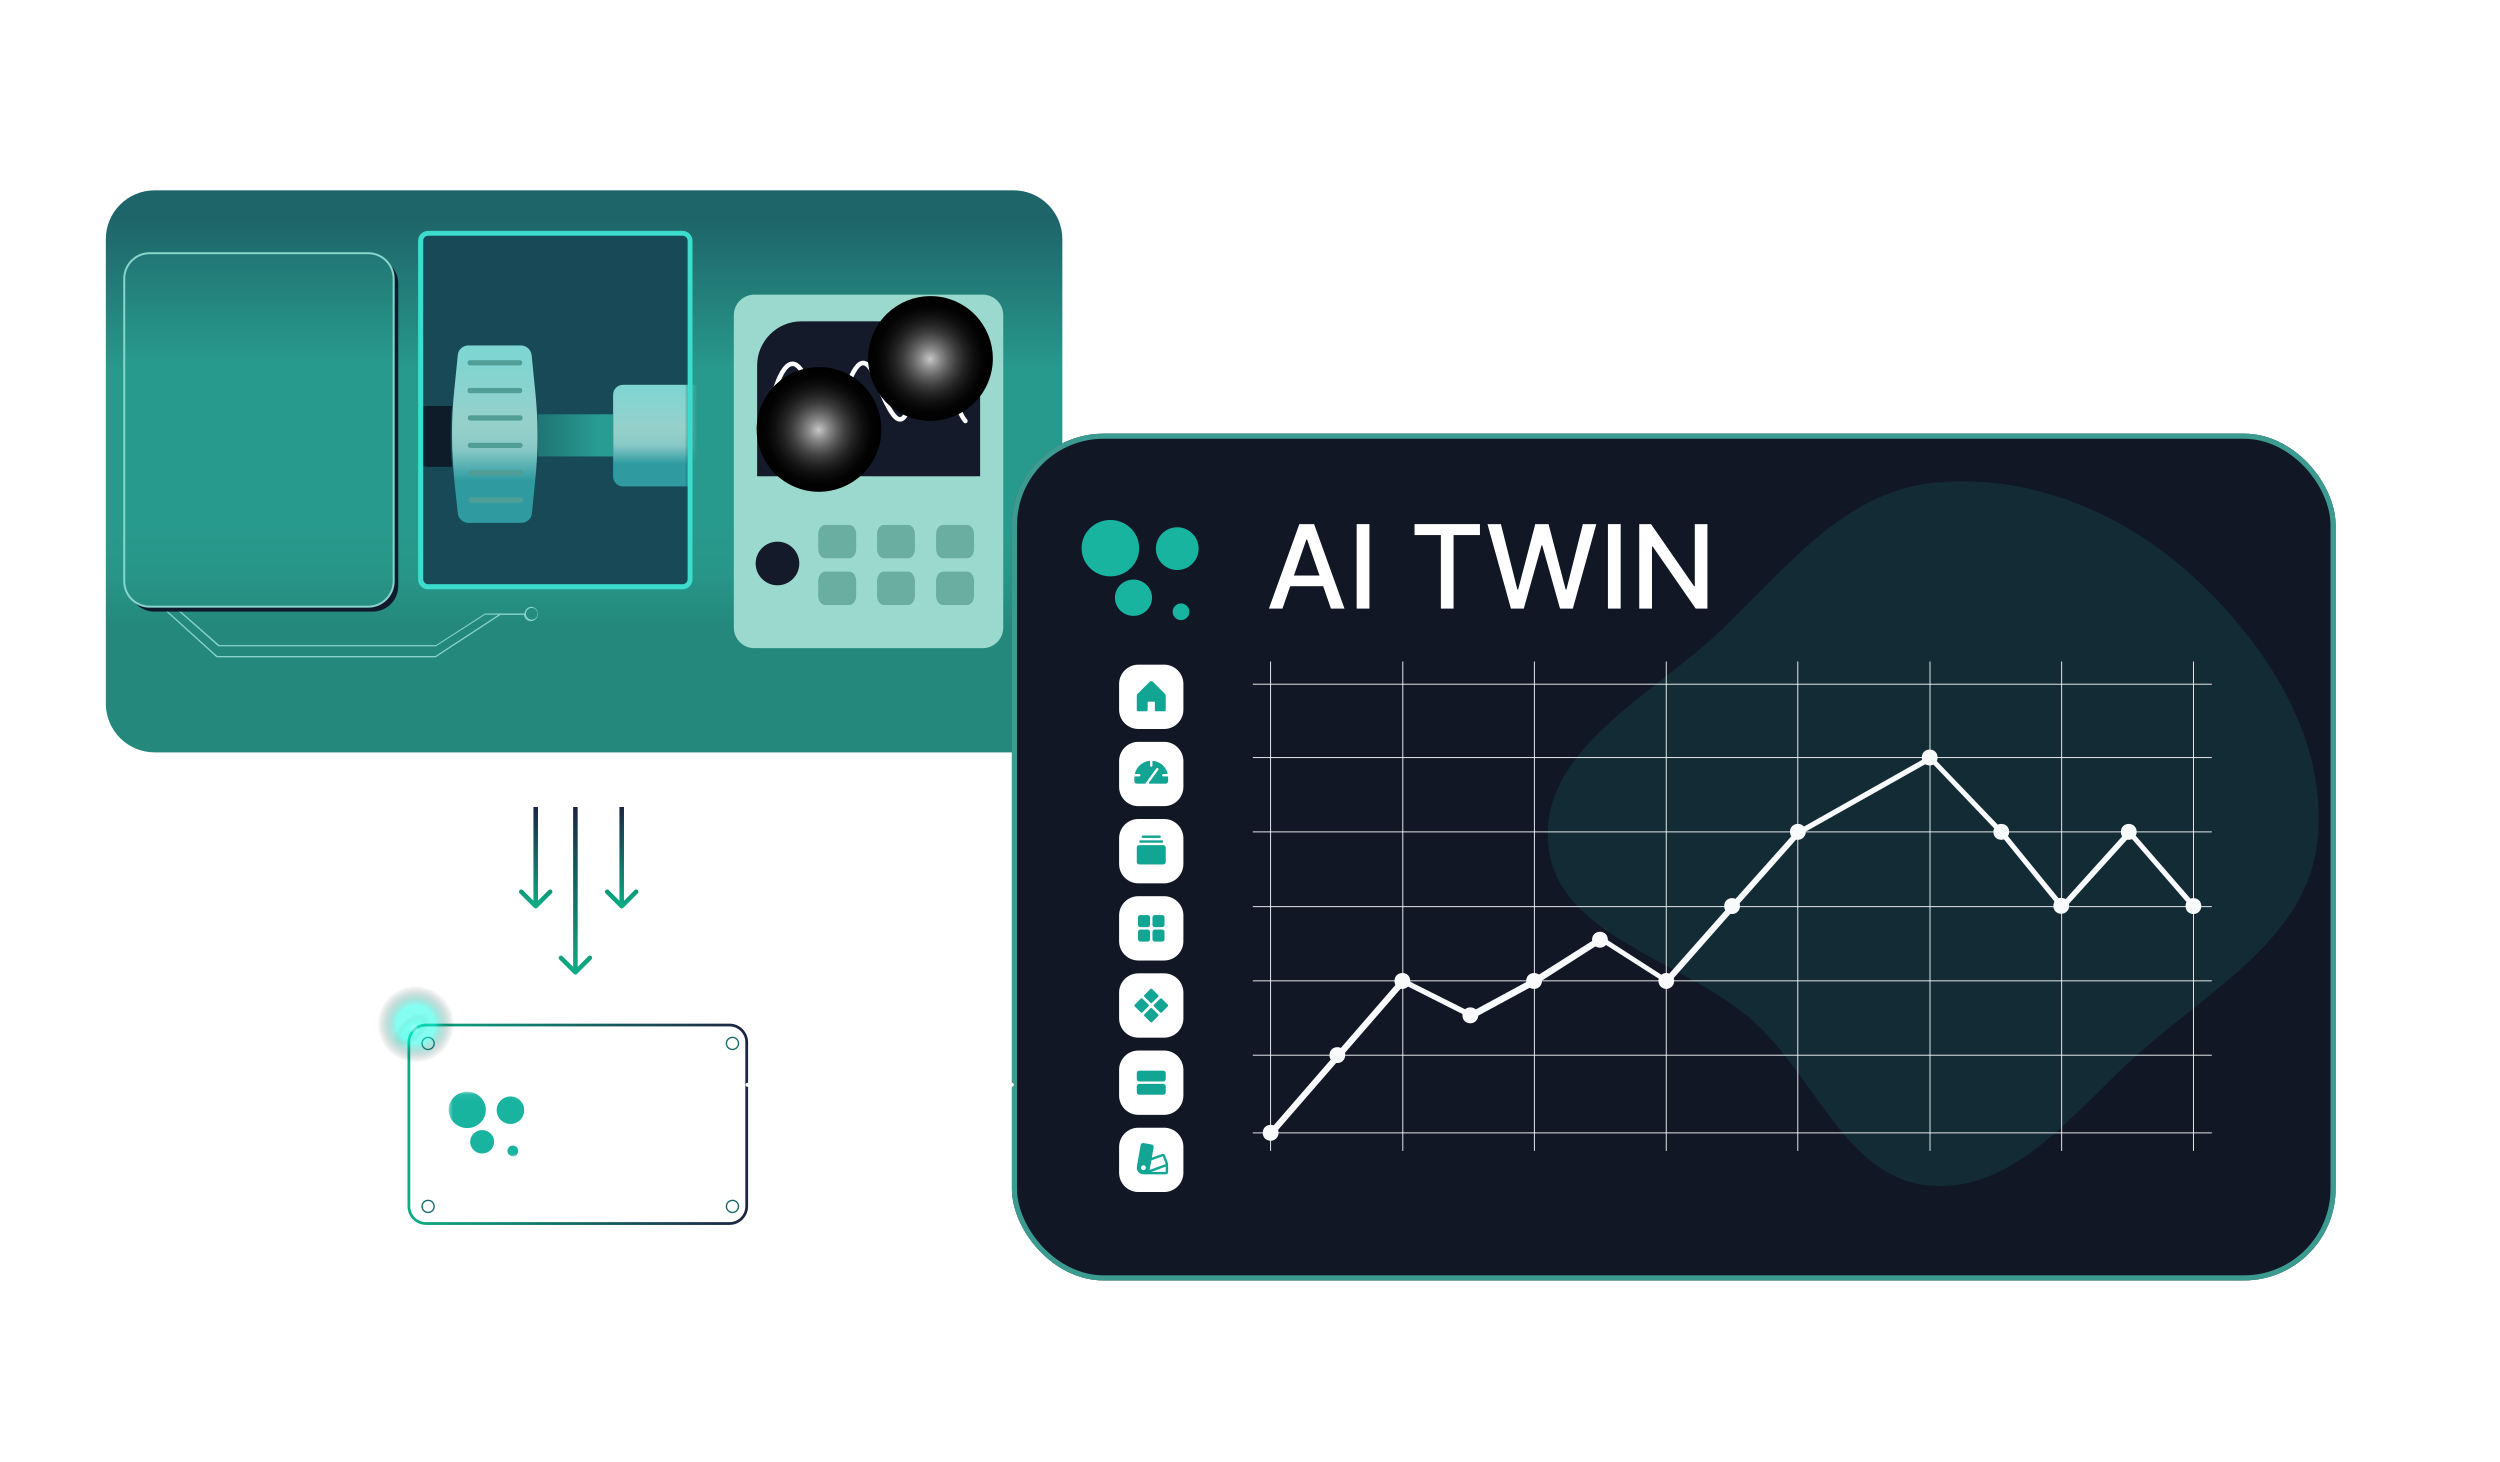 <svg width="378" height="221" viewBox="0 0 378 221" fill="none" xmlns="http://www.w3.org/2000/svg">
<path d="M153.244 28.777H23.382C19.305 28.777 16 32.082 16 36.159V106.378C16 110.455 19.305 113.76 23.382 113.76H153.244C157.321 113.76 160.626 110.455 160.626 106.378V36.159C160.626 32.082 157.321 28.777 153.244 28.777Z" fill="url(#paint0_linear_1904_37566)"/>
<path d="M103.197 35.269H64.72C64.096 35.269 63.59 35.775 63.59 36.399V87.591C63.59 88.215 64.096 88.721 64.72 88.721H103.197C103.821 88.721 104.327 88.215 104.327 87.591V36.399C104.327 35.775 103.821 35.269 103.197 35.269Z" fill="#184957"/>
<path d="M80.406 91.734C79.833 91.734 79.351 92.17 79.321 92.758H73.34L65.898 97.549H33.161L27.015 92.155L26.879 92.291L33.026 97.73H65.898L73.34 92.939H75.374L65.823 99.191H32.845L25.071 92.155L24.936 92.291L32.754 99.387H65.868L75.69 92.969H79.216C79.291 93.511 79.728 93.918 80.27 93.918C80.812 93.918 81.355 93.436 81.355 92.833C81.355 92.231 80.873 91.749 80.27 91.749H80.406V91.734ZM80.406 93.692C79.924 93.692 79.517 93.285 79.517 92.803C79.517 92.321 79.924 91.914 80.406 91.914C80.888 91.914 81.295 92.321 81.295 92.803C81.295 93.285 80.888 93.692 80.406 93.692Z" fill="#89D4CB"/>
<path d="M56.36 39.024H23.337C21.207 39.024 19.48 40.751 19.48 42.881V88.619C19.48 90.749 21.207 92.476 23.337 92.476H56.36C58.49 92.476 60.217 90.749 60.217 88.619V42.881C60.217 40.751 58.49 39.024 56.36 39.024Z" fill="#0F1B2C"/>
<path d="M55.664 38.281H22.641C20.511 38.281 18.784 40.008 18.784 42.138V87.876C18.784 90.006 20.511 91.732 22.641 91.732H55.664C57.794 91.732 59.521 90.006 59.521 87.876V42.138C59.521 40.008 57.794 38.281 55.664 38.281Z" fill="url(#paint1_linear_1904_37566)" stroke="#89D4CB" stroke-width="0.303" stroke-miterlimit="10"/>
<path d="M148.587 44.55H114.057C112.343 44.55 110.954 45.94 110.954 47.654V94.899C110.954 96.613 112.343 98.002 114.057 98.002H148.587C150.301 98.002 151.69 96.613 151.69 94.899V47.654C151.69 45.94 150.301 44.55 148.587 44.55Z" fill="#9BD9CE"/>
<path d="M121.182 48.586H141.505C145.211 48.586 148.194 51.599 148.194 55.275V72.012H114.478V55.275C114.478 51.568 117.491 48.586 121.167 48.586H121.197H121.182Z" fill="#151A2B"/>
<path d="M117.202 58.908C117.202 58.908 120.034 48.603 123.183 61.499C126.332 74.395 128.215 46.765 132.448 57.371C136.682 67.977 136.877 62.689 139.469 56.226C142.06 49.793 143.732 61.017 145.962 63.653" stroke="white" stroke-width="0.691" stroke-miterlimit="10" stroke-linecap="round"/>
<path d="M128.401 79.365H124.77C124.182 79.365 123.715 79.998 123.715 80.766V83.01C123.715 83.779 124.182 84.412 124.77 84.412H128.401C128.988 84.412 129.455 83.779 129.455 83.01V80.766C129.455 79.998 128.988 79.365 128.401 79.365Z" fill="#6AAEA1"/>
<path d="M128.401 86.43H124.77C124.182 86.43 123.715 87.063 123.715 87.831V90.076C123.715 90.844 124.182 91.477 124.77 91.477H128.401C128.988 91.477 129.455 90.844 129.455 90.076V87.831C129.455 87.063 128.988 86.43 128.401 86.43Z" fill="#6AAEA1"/>
<path d="M137.289 79.365H133.658C133.071 79.365 132.604 79.998 132.604 80.766V83.01C132.604 83.779 133.071 84.412 133.658 84.412H137.289C137.876 84.412 138.343 83.779 138.343 83.01V80.766C138.343 79.998 137.876 79.365 137.289 79.365Z" fill="#6AAEA1"/>
<path d="M137.289 86.43H133.658C133.071 86.43 132.604 87.063 132.604 87.831V90.076C132.604 90.844 133.071 91.477 133.658 91.477H137.289C137.876 91.477 138.343 90.844 138.343 90.076V87.831C138.343 87.063 137.876 86.43 137.289 86.43Z" fill="#6AAEA1"/>
<path d="M146.22 79.365H142.589C142.002 79.365 141.535 79.998 141.535 80.766V83.01C141.535 83.779 142.002 84.412 142.589 84.412H146.22C146.807 84.412 147.275 83.779 147.275 83.01V80.766C147.275 79.998 146.807 79.365 146.22 79.365Z" fill="#6AAEA1"/>
<path d="M146.22 86.43H142.589C142.002 86.43 141.535 87.063 141.535 87.831V90.076C141.535 90.844 142.002 91.477 142.589 91.477H146.22C146.807 91.477 147.275 90.844 147.275 90.076V87.831C147.275 87.063 146.807 86.43 146.22 86.43Z" fill="#6AAEA1"/>
<path d="M117.554 88.497C119.377 88.497 120.853 87.02 120.853 85.198C120.853 83.375 119.377 81.898 117.554 81.898C115.731 81.898 114.254 83.375 114.254 85.198C114.254 87.02 115.731 88.497 117.554 88.497Z" fill="#151A2B"/>
<mask id="mask0_1904_37566" style="mask-type:luminance" maskUnits="userSpaceOnUse" x="63" y="35" width="42" height="54">
<path d="M103.198 35.267H64.722C64.098 35.267 63.592 35.773 63.592 36.397V87.589C63.592 88.213 64.098 88.719 64.722 88.719H103.198C103.822 88.719 104.328 88.213 104.328 87.589V36.397C104.328 35.773 103.822 35.267 103.198 35.267Z" fill="white"/>
</mask>
<g mask="url(#mask0_1904_37566)">
<path d="M106.711 58.24C105.853 63.092 105.34 68.244 105.039 73.547H94.222C93.364 73.547 92.701 72.884 92.701 72.025V59.702C92.701 58.843 93.364 58.18 94.222 58.18H106.696V58.225L106.711 58.24Z" fill="url(#paint2_linear_1904_37566)"/>
<path d="M92.715 62.641H81.296V69.014H92.715V62.641Z" fill="url(#paint3_linear_1904_37566)"/>
<path d="M78.769 52.231H70.829C69.971 52.231 69.263 52.894 69.217 53.692L68.705 58.799C68.193 63.454 68.253 68.139 68.705 72.795L69.217 77.6C69.323 78.459 70.031 79.062 70.829 79.062H78.814C79.673 79.062 80.381 78.399 80.426 77.6L80.938 72.493C81.39 68.094 81.39 63.65 80.938 59.251L80.381 53.692C80.275 52.833 79.567 52.231 78.769 52.231Z" fill="url(#paint4_linear_1904_37566)"/>
<path d="M68.403 70.581H64.606C63.853 70.581 63.235 69.978 63.235 69.21V62.747C63.235 61.993 63.838 61.376 64.606 61.376H68.343C68.041 64.404 68.086 67.492 68.343 70.52L68.388 70.566L68.403 70.581Z" fill="#0E1C29"/>
<path d="M78.616 54.461H71.038C70.842 54.461 70.691 54.612 70.691 54.807V54.913C70.691 55.109 70.842 55.259 71.038 55.259H78.616C78.812 55.259 78.962 55.094 78.962 54.913V54.807C78.962 54.612 78.812 54.461 78.616 54.461Z" fill="#519E96"/>
<path d="M78.616 58.651H71.038C70.842 58.651 70.691 58.801 70.691 58.997V59.103C70.691 59.299 70.842 59.449 71.038 59.449H78.616C78.812 59.449 78.962 59.284 78.962 59.103V58.997C78.962 58.801 78.812 58.651 78.616 58.651Z" fill="#519E96"/>
<path d="M78.663 62.794H71.085C70.889 62.794 70.739 62.945 70.739 63.14V63.246C70.739 63.442 70.889 63.592 71.085 63.592H78.663C78.859 63.592 79.01 63.427 79.01 63.246V63.14C79.01 62.945 78.844 62.794 78.663 62.794Z" fill="#519E96"/>
<path d="M78.663 66.937H71.085C70.889 66.937 70.739 67.087 70.739 67.283V67.389C70.739 67.585 70.889 67.735 71.085 67.735H78.663C78.859 67.735 79.01 67.585 79.01 67.389V67.283C79.01 67.087 78.844 66.937 78.663 66.937Z" fill="#519E96"/>
<path d="M78.769 71.08H71.191C70.995 71.08 70.844 71.245 70.844 71.426V71.532C70.844 71.728 70.995 71.878 71.191 71.878H78.769C78.964 71.878 79.115 71.728 79.115 71.532V71.426C79.115 71.23 78.949 71.08 78.769 71.08Z" fill="#519E96"/>
<path d="M78.769 75.223H71.191C70.995 75.223 70.844 75.388 70.844 75.569V75.675C70.844 75.871 70.995 76.021 71.191 76.021H78.769C78.964 76.021 79.115 75.871 79.115 75.675V75.569C79.115 75.373 78.949 75.223 78.769 75.223Z" fill="#519E96"/>
</g>
<path d="M103.2 89.099H64.723C63.894 89.099 63.216 88.421 63.216 87.592V36.416C63.216 35.587 63.894 34.909 64.723 34.909H103.2C104.028 34.909 104.706 35.587 104.706 36.416V87.592C104.706 88.421 104.028 89.099 103.2 89.099ZM64.738 35.647C64.316 35.647 63.985 35.994 63.985 36.401V87.577C63.985 87.999 64.331 88.331 64.738 88.331H103.215C103.636 88.331 103.968 87.984 103.968 87.577V36.401C103.968 35.979 103.621 35.647 103.215 35.647H64.738Z" fill="#3CDDCD"/>
<path style="mix-blend-mode:color-dodge" d="M132.527 68.587C134.548 63.786 132.295 58.256 127.494 56.235C122.694 54.215 117.164 56.468 115.143 61.268C113.122 66.069 115.375 71.599 120.176 73.62C124.976 75.64 130.506 73.387 132.527 68.587Z" fill="url(#paint5_radial_1904_37566)"/>
<path style="mix-blend-mode:color-dodge" d="M149.38 57.861C151.401 53.06 149.148 47.531 144.347 45.51C139.547 43.489 134.017 45.742 131.996 50.543C129.975 55.343 132.228 60.873 137.029 62.894C141.829 64.915 147.359 62.661 149.38 57.861Z" fill="url(#paint6_radial_1904_37566)"/>
<path d="M86.757 147.26C86.891 147.395 87.109 147.395 87.243 147.26L89.429 145.074C89.563 144.94 89.563 144.723 89.429 144.588C89.295 144.454 89.078 144.454 88.943 144.588L87 146.532L85.057 144.588C84.922 144.454 84.705 144.454 84.571 144.588C84.437 144.723 84.437 144.94 84.571 145.074L86.757 147.26ZM87 147.018L87.344 147.018L87.344 122.018L87 122.018L86.656 122.018L86.656 147.018L87 147.018Z" fill="url(#paint7_linear_1904_37566)"/>
<path d="M80.757 137.26C80.891 137.395 81.109 137.395 81.243 137.26L83.429 135.074C83.563 134.94 83.563 134.723 83.429 134.588C83.295 134.454 83.078 134.454 82.943 134.588L81 136.532L79.057 134.588C78.922 134.454 78.705 134.454 78.571 134.588C78.437 134.723 78.437 134.94 78.571 135.074L80.757 137.26ZM81 137.018L81.344 137.018L81.344 122.018L81 122.018L80.656 122.018L80.656 137.018L81 137.018Z" fill="url(#paint8_linear_1904_37566)"/>
<path d="M93.757 137.26C93.891 137.395 94.109 137.395 94.243 137.26L96.429 135.074C96.563 134.94 96.563 134.723 96.429 134.588C96.295 134.454 96.078 134.454 95.943 134.588L94 136.532L92.057 134.588C91.922 134.454 91.705 134.454 91.571 134.588C91.437 134.723 91.437 134.94 91.571 135.074L93.757 137.26ZM94 137.018L94.344 137.018L94.344 122.018L94 122.018L93.656 122.018L93.656 137.018L94 137.018Z" fill="url(#paint9_linear_1904_37566)"/>
<g filter="url(#filter0_f_1904_37566)">
<rect x="153" y="65.571" width="200.148" height="128.03" rx="13.864" fill="#121726"/>
<rect x="153.77" y="66.341" width="198.607" height="126.489" rx="13.094" stroke="#A6FFF5" stroke-opacity="0.45" stroke-width="1.54"/>
</g>
<rect x="153.385" y="65.956" width="199.377" height="127.259" rx="13.479" fill="#121726" stroke="#3B9B90" stroke-width="0.77"/>
<path d="M258.162 79.244V92.018H256.391L249.898 82.65H249.78V92.018H247.853V79.244H249.636L256.135 88.625H256.254V79.244H258.162Z" fill="white"/>
<path d="M245.046 79.244V92.018H243.119V79.244H245.046Z" fill="white"/>
<path d="M228.451 92.018L224.909 79.244H226.936L229.424 89.136H229.543L232.131 79.244H234.139L236.728 89.142H236.846L239.328 79.244H241.362L237.813 92.018H235.873L233.185 82.45H233.085L230.397 92.018H228.451Z" fill="white"/>
<path d="M213.88 80.903V79.244H223.766V80.903H219.781V92.018H217.86V80.903H213.88Z" fill="white"/>
<path d="M207.056 79.244V92.018H205.128V79.244H207.056Z" fill="white"/>
<path d="M193.909 92.018H191.864L196.46 79.244H198.687L203.284 92.018H201.238L197.627 81.564H197.527L193.909 92.018ZM194.253 87.016H200.889V88.637H194.253V87.016Z" fill="white"/>
<g opacity="0.14" filter="url(#filter1_f_1904_37566)">
<path fill-rule="evenodd" clip-rule="evenodd" d="M265.066 154.374C254.491 144.912 235.319 141.74 234.09 127.588C232.858 113.393 249.57 105.332 259.957 95.548C269.832 86.245 278.523 74.552 291.993 73.046C306.638 71.408 321.175 77.469 331.94 87.5C343.089 97.888 352.152 112.283 350.373 127.442C348.698 141.719 334.306 149.586 323.536 159.127C313.797 167.754 304.808 180.33 291.859 179.277C279.212 178.249 274.512 162.826 265.066 154.374Z" fill="#12A594"/>
</g>
<path d="M192.184 100.018H192.049V174.018H192.184V100.018Z" fill="#F9FAFC"/>
<path d="M212.174 100.018H212.039V174.018H212.174V100.018Z" fill="#F9FAFC"/>
<path d="M232.064 100.018H231.929V174.018H232.064V100.018Z" fill="#F9FAFC"/>
<path d="M252.004 100.018H251.869V174.018H252.004V100.018Z" fill="#F9FAFC"/>
<path d="M271.894 100.018H271.759V174.018H271.894V100.018Z" fill="#F9FAFC"/>
<path d="M291.883 100.018H291.749V174.018H291.883V100.018Z" fill="#F9FAFC"/>
<path d="M311.792 100.018H311.657V174.018H311.792V100.018Z" fill="#F9FAFC"/>
<path d="M331.714 100.018H331.579V174.018H331.714V100.018Z" fill="#F9FAFC"/>
<path d="M334.427 159.478H189.427V159.614H334.427V159.478Z" fill="#F9FAFC"/>
<path d="M334.427 171.225H189.427V171.361H334.427V171.225Z" fill="#F9FAFC"/>
<path d="M334.427 148.236H189.427V148.372H334.427V148.236Z" fill="#F9FAFC"/>
<path d="M334.427 137.019H189.427V137.155H334.427V137.019Z" fill="#F9FAFC"/>
<path d="M334.427 125.715H189.427V125.851H334.427V125.715Z" fill="#F9FAFC"/>
<path d="M334.427 114.48H189.427V114.616H334.427V114.48Z" fill="#F9FAFC"/>
<path d="M334.427 103.382H189.427V103.518H334.427V103.382Z" fill="#F9FAFC"/>
<path d="M192.128 171.668C192.128 171.668 191.935 171.668 191.877 171.532C191.685 171.396 191.685 171.144 191.877 170.969L211.79 148.004C211.925 147.868 212.099 147.81 212.234 147.946L222.373 153.032L231.761 147.946L241.785 141.598C241.92 141.54 242.093 141.54 242.228 141.598L251.867 147.81L261.64 136.764L271.606 125.602C271.606 125.602 271.664 125.602 271.741 125.544L291.654 114.304C291.789 114.246 292.04 114.304 292.155 114.362L302.931 125.602L311.818 136.512L321.649 125.602C321.649 125.602 321.842 125.466 321.957 125.466C322.073 125.466 322.15 125.466 322.266 125.602L332.039 136.842C332.174 137.036 332.174 137.288 332.039 137.405C331.846 137.541 331.596 137.541 331.48 137.405L322.034 126.495L312.145 137.405C312.145 137.405 311.953 137.541 311.837 137.541C311.721 137.541 311.586 137.541 311.528 137.405L302.391 126.165L291.866 115.119L272.262 126.165L262.373 137.327L252.407 148.625C252.272 148.761 252.098 148.819 251.905 148.683L242.19 142.472L232.359 148.761L222.778 153.964H222.393L212.311 148.878L192.591 171.59C192.591 171.59 192.398 171.726 192.282 171.726L192.167 171.668H192.128Z" fill="#F9FAFC"/>
<path d="M213.233 148.322C213.233 148.963 212.731 149.526 212.037 149.526C211.343 149.526 210.842 149.021 210.842 148.322C210.842 147.623 211.343 147.119 212.037 147.119C212.731 147.119 213.233 147.623 213.233 148.322Z" fill="#F9FAFC"/>
<path d="M193.318 171.28C193.318 171.92 192.816 172.483 192.122 172.483C191.428 172.483 190.927 171.979 190.927 171.28C190.927 170.581 191.428 170.076 192.122 170.076C192.816 170.076 193.318 170.581 193.318 171.28Z" fill="#F9FAFC"/>
<path d="M203.402 159.533C203.402 160.174 202.901 160.736 202.207 160.736C201.513 160.736 201.012 160.232 201.012 159.533C201.012 158.834 201.513 158.329 202.207 158.329C202.901 158.329 203.402 158.834 203.402 159.533Z" fill="#F9FAFC"/>
<path d="M223.509 153.522C223.509 154.162 223.008 154.725 222.314 154.725C221.62 154.725 221.119 154.22 221.119 153.522C221.119 152.823 221.62 152.318 222.314 152.318C223.008 152.318 223.509 152.823 223.509 153.522Z" fill="#F9FAFC"/>
<path d="M243.109 142.087C243.109 142.727 242.607 143.29 241.913 143.29C241.219 143.29 240.718 142.785 240.718 142.087C240.718 141.388 241.219 140.883 241.913 140.883C242.607 140.883 243.109 141.388 243.109 142.087Z" fill="#F9FAFC"/>
<path d="M251.942 149.526C252.598 149.526 253.137 148.982 253.137 148.322C253.137 147.662 252.598 147.119 251.942 147.119C251.287 147.119 250.747 147.662 250.747 148.322C250.747 148.982 251.287 149.526 251.942 149.526Z" fill="#F9FAFC"/>
<path d="M273.034 125.776C273.034 126.417 272.533 126.98 271.839 126.98C271.145 126.98 270.644 126.475 270.644 125.776C270.644 125.078 271.145 124.573 271.839 124.573C272.533 124.573 273.034 125.078 273.034 125.776Z" fill="#F9FAFC"/>
<path d="M292.967 114.535C292.967 115.175 292.466 115.738 291.772 115.738C291.078 115.738 290.577 115.234 290.577 114.535C290.577 113.836 291.078 113.331 291.772 113.331C292.466 113.331 292.967 113.836 292.967 114.535Z" fill="#F9FAFC"/>
<path d="M303.789 125.776C303.789 126.417 303.288 126.98 302.594 126.98C301.9 126.98 301.399 126.475 301.399 125.776C301.399 125.078 301.9 124.573 302.594 124.573C303.288 124.573 303.789 125.078 303.789 125.776Z" fill="#F9FAFC"/>
<path d="M312.858 136.962C312.858 137.602 312.356 138.165 311.662 138.165C310.968 138.165 310.467 137.66 310.467 136.962C310.467 136.263 310.968 135.758 311.662 135.758C312.356 135.758 312.858 136.263 312.858 136.962Z" fill="#F9FAFC"/>
<path d="M323.066 125.776C323.066 126.417 322.565 126.98 321.871 126.98C321.177 126.98 320.676 126.475 320.676 125.776C320.676 125.078 321.177 124.573 321.871 124.573C322.565 124.573 323.066 125.078 323.066 125.776Z" fill="#F9FAFC"/>
<path d="M332.841 136.999C332.841 137.64 332.34 138.203 331.646 138.203C330.952 138.203 330.451 137.698 330.451 136.999C330.451 136.301 330.952 135.796 331.646 135.796C332.34 135.796 332.841 136.301 332.841 136.999Z" fill="#F9FAFC"/>
<path d="M263.086 136.999C263.086 137.64 262.584 138.203 261.89 138.203C261.196 138.203 260.695 137.698 260.695 136.999C260.695 136.301 261.196 135.796 261.89 135.796C262.584 135.796 263.086 136.301 263.086 136.999Z" fill="#F9FAFC"/>
<path d="M233.148 148.322C233.148 148.963 232.646 149.526 231.952 149.526C231.259 149.526 230.757 149.021 230.757 148.322C230.757 147.623 231.259 147.119 231.952 147.119C232.646 147.119 233.148 147.623 233.148 148.322Z" fill="#F9FAFC"/>
<path d="M169.207 103.415C169.207 101.804 170.513 100.498 172.124 100.498H176.013C177.624 100.498 178.93 101.804 178.93 103.415V107.305C178.93 108.916 177.624 110.222 176.013 110.222H172.124C170.513 110.222 169.207 108.916 169.207 107.305V103.415Z" fill="white"/>
<path d="M176.257 105.178V107.366C176.257 107.414 176.237 107.46 176.203 107.495C176.169 107.529 176.123 107.548 176.074 107.548H174.798C174.75 107.548 174.703 107.529 174.669 107.495C174.635 107.46 174.616 107.414 174.616 107.366V106.181C174.616 106.157 174.606 106.133 174.589 106.116C174.572 106.099 174.549 106.09 174.525 106.09H173.613C173.589 106.09 173.566 106.099 173.548 106.116C173.531 106.133 173.522 106.157 173.522 106.181V107.366C173.522 107.414 173.503 107.46 173.468 107.495C173.434 107.529 173.388 107.548 173.339 107.548H172.063C172.015 107.548 171.968 107.529 171.934 107.495C171.9 107.46 171.881 107.414 171.881 107.366V105.178C171.881 105.081 171.919 104.989 171.988 104.92L173.811 103.097C173.879 103.029 173.972 102.99 174.069 102.99C174.165 102.99 174.258 103.029 174.326 103.097L176.15 104.92C176.218 104.989 176.257 105.081 176.257 105.178Z" fill="#12A594"/>
<path d="M169.207 115.084C169.207 113.473 170.513 112.167 172.124 112.167H176.013C177.624 112.167 178.93 113.473 178.93 115.084V118.974C178.93 120.585 177.624 121.891 176.013 121.891H172.124C170.513 121.891 169.207 120.585 169.207 118.974V115.084Z" fill="white"/>
<path d="M176.621 117.576V118.123C176.621 118.219 176.583 118.312 176.514 118.38C176.446 118.449 176.353 118.487 176.256 118.487H173.794C173.777 118.487 173.76 118.483 173.746 118.474C173.732 118.465 173.72 118.452 173.712 118.437C173.705 118.422 173.701 118.406 173.703 118.389C173.704 118.372 173.71 118.356 173.72 118.342L175.123 116.413C175.152 116.375 175.165 116.326 175.159 116.278C175.154 116.23 175.129 116.186 175.092 116.156C175.073 116.141 175.051 116.13 175.027 116.124C175.003 116.117 174.979 116.116 174.955 116.119C174.93 116.123 174.907 116.131 174.886 116.144C174.865 116.156 174.847 116.173 174.833 116.192L173.192 118.45C173.183 118.462 173.172 118.471 173.159 118.478C173.146 118.484 173.132 118.487 173.117 118.487H171.881C171.784 118.487 171.691 118.449 171.623 118.38C171.555 118.312 171.516 118.219 171.516 118.123V117.601C171.516 117.561 171.516 117.52 171.519 117.48C171.52 117.456 171.53 117.434 171.547 117.418C171.564 117.402 171.587 117.393 171.61 117.393H172.245C172.27 117.393 172.295 117.388 172.318 117.378C172.341 117.368 172.362 117.354 172.379 117.336C172.396 117.317 172.409 117.296 172.417 117.272C172.426 117.249 172.429 117.224 172.428 117.199C172.424 117.152 172.402 117.108 172.367 117.077C172.332 117.045 172.286 117.028 172.239 117.029H171.697C171.683 117.029 171.669 117.025 171.657 117.019C171.644 117.013 171.633 117.004 171.625 116.993C171.616 116.982 171.61 116.969 171.607 116.956C171.605 116.942 171.605 116.928 171.608 116.915C171.882 115.916 172.74 115.157 173.785 115.04C173.798 115.038 173.811 115.039 173.823 115.043C173.835 115.047 173.847 115.054 173.856 115.062C173.866 115.071 173.873 115.082 173.879 115.093C173.884 115.105 173.886 115.118 173.886 115.131V115.752C173.886 115.777 173.891 115.802 173.901 115.825C173.911 115.848 173.926 115.869 173.944 115.886C173.962 115.903 173.984 115.916 174.007 115.924C174.031 115.933 174.056 115.936 174.081 115.935C174.128 115.931 174.171 115.909 174.203 115.874C174.235 115.839 174.252 115.793 174.251 115.746V115.13C174.251 115.117 174.253 115.104 174.259 115.092C174.264 115.08 174.271 115.07 174.281 115.061C174.291 115.053 174.302 115.046 174.314 115.042C174.326 115.038 174.339 115.037 174.352 115.038C174.862 115.096 175.343 115.305 175.733 115.64C176.122 115.975 176.402 116.419 176.535 116.915C176.539 116.928 176.539 116.942 176.536 116.956C176.533 116.97 176.527 116.982 176.519 116.993C176.51 117.004 176.499 117.013 176.487 117.019C176.474 117.025 176.461 117.029 176.447 117.029H175.898C175.851 117.028 175.805 117.045 175.77 117.077C175.736 117.108 175.714 117.152 175.71 117.199C175.708 117.224 175.712 117.249 175.72 117.272C175.729 117.296 175.742 117.317 175.759 117.336C175.776 117.354 175.797 117.368 175.82 117.378C175.843 117.388 175.867 117.393 175.892 117.393H176.529C176.552 117.393 176.575 117.402 176.592 117.419C176.609 117.435 176.619 117.458 176.62 117.481C176.621 117.512 176.621 117.544 176.621 117.576Z" fill="#12A594"/>
<path d="M169.207 126.752C169.207 125.141 170.513 123.835 172.124 123.835H176.013C177.624 123.835 178.93 125.141 178.93 126.752V130.642C178.93 132.253 177.624 133.559 176.013 133.559H172.124C170.513 133.559 169.207 132.253 169.207 130.642V126.752Z" fill="white"/>
<path d="M176.257 128.15V130.338C176.257 130.435 176.218 130.528 176.15 130.596C176.081 130.664 175.989 130.703 175.892 130.703H172.246C172.149 130.703 172.056 130.664 171.988 130.596C171.919 130.528 171.881 130.435 171.881 130.338V128.15C171.881 128.054 171.919 127.961 171.988 127.892C172.056 127.824 172.149 127.786 172.246 127.786H175.892C175.989 127.786 176.081 127.824 176.15 127.892C176.218 127.961 176.257 128.054 176.257 128.15ZM172.428 127.421H175.71C175.758 127.421 175.804 127.402 175.839 127.368C175.873 127.333 175.892 127.287 175.892 127.239C175.892 127.19 175.873 127.144 175.839 127.11C175.804 127.076 175.758 127.056 175.71 127.056H172.428C172.379 127.056 172.333 127.076 172.299 127.11C172.265 127.144 172.246 127.19 172.246 127.239C172.246 127.287 172.265 127.333 172.299 127.368C172.333 127.402 172.379 127.421 172.428 127.421ZM172.792 126.692H175.345C175.393 126.692 175.44 126.672 175.474 126.638C175.508 126.604 175.527 126.558 175.527 126.509C175.527 126.461 175.508 126.415 175.474 126.38C175.44 126.346 175.393 126.327 175.345 126.327H172.792C172.744 126.327 172.698 126.346 172.664 126.38C172.629 126.415 172.61 126.461 172.61 126.509C172.61 126.558 172.629 126.604 172.664 126.638C172.698 126.672 172.744 126.692 172.792 126.692Z" fill="#12A594"/>
<path d="M169.207 138.421C169.207 136.81 170.513 135.504 172.124 135.504H176.013C177.624 135.504 178.93 136.81 178.93 138.421V142.311C178.93 143.922 177.624 145.228 176.013 145.228H172.124C170.513 145.228 169.207 143.922 169.207 142.311V138.421Z" fill="white"/>
<path d="M173.886 138.725V139.819C173.886 139.916 173.848 140.008 173.779 140.077C173.711 140.145 173.618 140.183 173.522 140.183H172.428C172.331 140.183 172.238 140.145 172.17 140.077C172.101 140.008 172.063 139.916 172.063 139.819V138.725C172.063 138.628 172.101 138.535 172.17 138.467C172.238 138.399 172.331 138.36 172.428 138.36H173.522C173.618 138.36 173.711 138.399 173.779 138.467C173.848 138.535 173.886 138.628 173.886 138.725ZM175.709 138.36H174.615C174.519 138.36 174.426 138.399 174.358 138.467C174.289 138.535 174.251 138.628 174.251 138.725V139.819C174.251 139.916 174.289 140.008 174.358 140.077C174.426 140.145 174.519 140.183 174.615 140.183H175.709C175.806 140.183 175.899 140.145 175.967 140.077C176.036 140.008 176.074 139.916 176.074 139.819V138.725C176.074 138.628 176.036 138.535 175.967 138.467C175.899 138.399 175.806 138.36 175.709 138.36ZM173.522 140.548H172.428C172.331 140.548 172.238 140.586 172.17 140.655C172.101 140.723 172.063 140.816 172.063 140.913V142.007C172.063 142.103 172.101 142.196 172.17 142.264C172.238 142.333 172.331 142.371 172.428 142.371H173.522C173.618 142.371 173.711 142.333 173.779 142.264C173.848 142.196 173.886 142.103 173.886 142.007V140.913C173.886 140.816 173.848 140.723 173.779 140.655C173.711 140.586 173.618 140.548 173.522 140.548ZM175.709 140.548H174.615C174.519 140.548 174.426 140.586 174.358 140.655C174.289 140.723 174.251 140.816 174.251 140.913V142.007C174.251 142.103 174.289 142.196 174.358 142.264C174.426 142.333 174.519 142.371 174.615 142.371H175.709C175.806 142.371 175.899 142.333 175.967 142.264C176.036 142.196 176.074 142.103 176.074 142.007V140.913C176.074 140.816 176.036 140.723 175.967 140.655C175.899 140.586 175.806 140.548 175.709 140.548Z" fill="#12A594"/>
<path d="M169.207 150.089C169.207 148.478 170.513 147.172 172.124 147.172H176.013C177.624 147.172 178.93 148.478 178.93 150.089V153.979C178.93 155.59 177.624 156.896 176.013 156.896H172.124C170.513 156.896 169.207 155.59 169.207 153.979V150.089Z" fill="white"/>
<path d="M173.028 150.705C173.011 150.688 172.998 150.667 172.989 150.645C172.979 150.623 172.975 150.599 172.975 150.576C172.975 150.552 172.979 150.528 172.989 150.506C172.998 150.484 173.011 150.463 173.028 150.447L173.94 149.535C173.957 149.518 173.977 149.505 173.999 149.495C174.021 149.486 174.045 149.481 174.069 149.481C174.093 149.481 174.116 149.486 174.139 149.495C174.161 149.505 174.181 149.518 174.198 149.535L175.109 150.447C175.126 150.463 175.14 150.484 175.149 150.506C175.158 150.528 175.163 150.552 175.163 150.576C175.163 150.599 175.158 150.623 175.149 150.645C175.14 150.667 175.126 150.688 175.109 150.705L174.198 151.616C174.181 151.633 174.161 151.647 174.139 151.656C174.116 151.665 174.093 151.67 174.069 151.67C174.045 151.67 174.021 151.665 173.999 151.656C173.977 151.647 173.957 151.633 173.94 151.616L173.028 150.705ZM174.198 152.452C174.181 152.435 174.161 152.422 174.139 152.412C174.116 152.403 174.093 152.399 174.069 152.399C174.045 152.399 174.021 152.403 173.999 152.412C173.977 152.422 173.957 152.435 173.94 152.452L173.028 153.364C173.011 153.381 172.998 153.401 172.989 153.423C172.979 153.445 172.975 153.469 172.975 153.493C172.975 153.517 172.979 153.54 172.989 153.562C172.998 153.585 173.011 153.605 173.028 153.622L173.94 154.533C173.957 154.55 173.977 154.564 173.999 154.573C174.021 154.582 174.045 154.587 174.069 154.587C174.093 154.587 174.116 154.582 174.139 154.573C174.161 154.564 174.181 154.55 174.198 154.533L175.109 153.622C175.126 153.605 175.14 153.585 175.149 153.562C175.158 153.54 175.163 153.517 175.163 153.493C175.163 153.469 175.158 153.445 175.149 153.423C175.14 153.401 175.126 153.381 175.109 153.364L174.198 152.452ZM176.568 151.905L175.656 150.993C175.639 150.977 175.619 150.963 175.597 150.954C175.575 150.945 175.551 150.94 175.527 150.94C175.503 150.94 175.48 150.945 175.457 150.954C175.435 150.963 175.415 150.977 175.398 150.993L174.487 151.905C174.47 151.922 174.456 151.942 174.447 151.964C174.438 151.986 174.433 152.01 174.433 152.034C174.433 152.058 174.438 152.082 174.447 152.104C174.456 152.126 174.47 152.146 174.487 152.163L175.398 153.075C175.415 153.092 175.435 153.105 175.457 153.114C175.48 153.123 175.503 153.128 175.527 153.128C175.551 153.128 175.575 153.123 175.597 153.114C175.619 153.105 175.639 153.092 175.656 153.075L176.568 152.163C176.585 152.146 176.598 152.126 176.607 152.104C176.617 152.082 176.621 152.058 176.621 152.034C176.621 152.01 176.617 151.986 176.607 151.964C176.598 151.942 176.585 151.922 176.568 151.905ZM173.651 151.905L172.739 150.993C172.722 150.977 172.702 150.963 172.68 150.954C172.658 150.945 172.634 150.94 172.61 150.94C172.586 150.94 172.562 150.945 172.54 150.954C172.518 150.963 172.498 150.977 172.481 150.993L171.57 151.905C171.553 151.922 171.539 151.942 171.53 151.964C171.521 151.986 171.516 152.01 171.516 152.034C171.516 152.058 171.521 152.082 171.53 152.104C171.539 152.126 171.553 152.146 171.57 152.163L172.481 153.075C172.498 153.092 172.518 153.105 172.54 153.114C172.562 153.123 172.586 153.128 172.61 153.128C172.634 153.128 172.658 153.123 172.68 153.114C172.702 153.105 172.722 153.092 172.739 153.075L173.651 152.163C173.668 152.146 173.681 152.126 173.69 152.104C173.7 152.082 173.704 152.058 173.704 152.034C173.704 152.01 173.7 151.986 173.69 151.964C173.681 151.942 173.668 151.922 173.651 151.905Z" fill="#12A594"/>
<path d="M169.207 161.758C169.207 160.147 170.513 158.841 172.124 158.841H176.013C177.624 158.841 178.93 160.147 178.93 161.758V165.648C178.93 167.259 177.624 168.565 176.013 168.565H172.124C170.513 168.565 169.207 167.259 169.207 165.648V161.758Z" fill="white"/>
<path d="M176.257 164.25V165.161C176.257 165.258 176.218 165.351 176.15 165.419C176.081 165.488 175.989 165.526 175.892 165.526H172.246C172.149 165.526 172.056 165.488 171.988 165.419C171.919 165.351 171.881 165.258 171.881 165.161V164.25C171.881 164.153 171.919 164.06 171.988 163.992C172.056 163.923 172.149 163.885 172.246 163.885H175.892C175.989 163.885 176.081 163.923 176.15 163.992C176.218 164.06 176.257 164.153 176.257 164.25ZM175.892 161.88H172.246C172.149 161.88 172.056 161.918 171.988 161.986C171.919 162.055 171.881 162.147 171.881 162.244V163.156C171.881 163.252 171.919 163.345 171.988 163.414C172.056 163.482 172.149 163.52 172.246 163.52H175.892C175.989 163.52 176.081 163.482 176.15 163.414C176.218 163.345 176.257 163.252 176.257 163.156V162.244C176.257 162.147 176.218 162.055 176.15 161.986C176.081 161.918 175.989 161.88 175.892 161.88Z" fill="#12A594"/>
<path d="M169.207 173.427C169.207 171.816 170.513 170.51 172.124 170.51H176.013C177.624 170.51 178.93 171.816 178.93 173.427V177.316C178.93 178.927 177.624 180.233 176.013 180.233H172.124C170.513 180.233 169.207 178.927 169.207 177.316V173.427Z" fill="white"/>
<path d="M176.621 176.007C176.62 175.967 176.613 175.927 176.598 175.888L176.164 174.699C176.131 174.608 176.063 174.535 175.976 174.495C175.888 174.454 175.788 174.45 175.698 174.483L174.153 175.043L174.428 173.47C174.445 173.375 174.424 173.277 174.368 173.197C174.313 173.118 174.229 173.064 174.133 173.047L172.888 172.825C172.84 172.816 172.792 172.817 172.745 172.828C172.699 172.838 172.655 172.858 172.616 172.885C172.576 172.913 172.543 172.948 172.518 172.988C172.492 173.029 172.475 173.074 172.467 173.121L171.897 176.383C171.871 176.526 171.877 176.674 171.914 176.815C171.951 176.957 172.019 177.088 172.113 177.2C172.206 177.313 172.323 177.403 172.456 177.465C172.588 177.527 172.732 177.559 172.879 177.559H176.257C176.353 177.559 176.446 177.521 176.514 177.452C176.583 177.384 176.621 177.291 176.621 177.195V176.007ZM172.884 176.921C172.812 176.921 172.741 176.9 172.681 176.86C172.621 176.82 172.574 176.763 172.547 176.696C172.519 176.629 172.512 176.556 172.526 176.485C172.54 176.415 172.575 176.35 172.626 176.299C172.677 176.248 172.742 176.213 172.813 176.199C172.883 176.185 172.957 176.192 173.023 176.22C173.09 176.247 173.147 176.294 173.187 176.354C173.227 176.414 173.248 176.484 173.248 176.556C173.248 176.653 173.21 176.746 173.142 176.814C173.073 176.883 172.98 176.921 172.884 176.921ZM173.857 176.73L174.08 175.456L175.822 174.824L176.257 176.012L173.813 176.898C173.833 176.844 173.847 176.787 173.857 176.73ZM176.257 177.195H174.063L176.257 176.399V177.195Z" fill="#12A594"/>
<path fill-rule="evenodd" clip-rule="evenodd" d="M172.242 82.883C172.242 85.242 170.296 87.147 167.888 87.147C165.48 87.147 163.534 85.234 163.534 82.883C163.534 80.533 165.48 78.62 167.888 78.62C170.296 78.62 172.242 80.533 172.242 82.883Z" fill="#18B49F"/>
<path fill-rule="evenodd" clip-rule="evenodd" d="M174.185 90.376C174.185 91.894 172.931 93.122 171.381 93.122C169.831 93.122 168.577 91.894 168.577 90.376C168.577 88.859 169.831 87.63 171.381 87.63C172.931 87.63 174.185 88.859 174.185 90.376Z" fill="#18B49F"/>
<path fill-rule="evenodd" clip-rule="evenodd" d="M179.831 92.501C179.831 93.202 179.262 93.763 178.569 93.763C177.876 93.763 177.307 93.194 177.307 92.501C177.307 91.808 177.876 91.239 178.569 91.239C179.262 91.239 179.831 91.808 179.831 92.501Z" fill="#18B49F"/>
<path fill-rule="evenodd" clip-rule="evenodd" d="M181.235 82.954C181.235 84.743 179.783 86.186 178.002 86.186C176.221 86.186 174.77 84.735 174.77 82.954C174.77 81.172 176.221 79.721 178.002 79.721C179.783 79.721 181.235 81.172 181.235 82.954Z" fill="#18B49F"/>
<path d="M110.295 154.984H64.43C62.99 154.984 61.823 156.151 61.823 157.591V182.391C61.823 183.831 62.99 184.998 64.43 184.998H110.295C111.735 184.998 112.902 183.831 112.902 182.391V157.591C112.902 156.151 111.735 154.984 110.295 154.984Z" stroke="url(#paint10_linear_1904_37566)" stroke-width="0.416" stroke-miterlimit="10"/>
<mask id="mask1_1904_37566" style="mask-type:luminance" maskUnits="userSpaceOnUse" x="67" y="165" width="40" height="10">
<path d="M106.679 165.062H67.641V174.996H106.679V165.062Z" fill="white"/>
</mask>
<g mask="url(#mask1_1904_37566)">
<path d="M105.66 168.223C105.66 168.09 105.623 167.962 105.554 167.845C105.485 167.728 105.389 167.632 105.266 167.547C105.144 167.462 105 167.398 104.841 167.35C104.676 167.303 104.506 167.281 104.319 167.281C104.144 167.281 103.979 167.303 103.83 167.35C103.676 167.393 103.543 167.462 103.431 167.553C103.319 167.643 103.229 167.755 103.165 167.888C103.101 168.021 103.069 168.175 103.069 168.351C103.069 168.59 103.122 168.782 103.234 168.92C103.346 169.058 103.484 169.175 103.649 169.261C103.814 169.346 103.995 169.415 104.186 169.468C104.378 169.521 104.559 169.58 104.724 169.638C104.889 169.702 105.027 169.782 105.139 169.872C105.251 169.968 105.304 170.096 105.304 170.261C105.304 170.33 105.293 170.405 105.272 170.479C105.251 170.553 105.208 170.623 105.149 170.687C105.091 170.75 105.006 170.804 104.899 170.846C104.793 170.889 104.66 170.91 104.5 170.91C104.298 170.91 104.133 170.878 103.995 170.814C103.856 170.75 103.745 170.676 103.66 170.591C103.574 170.506 103.511 170.415 103.473 170.325C103.436 170.234 103.415 170.16 103.415 170.101H102.925C102.925 170.24 102.957 170.378 103.021 170.511C103.085 170.644 103.186 170.761 103.319 170.867C103.452 170.974 103.617 171.059 103.809 171.118C104 171.181 104.224 171.213 104.479 171.213C104.942 171.213 105.288 171.112 105.522 170.91C105.756 170.708 105.873 170.442 105.873 170.112C105.873 169.872 105.815 169.681 105.703 169.532C105.591 169.388 105.447 169.271 105.277 169.181C105.107 169.096 104.921 169.021 104.724 168.968C104.527 168.915 104.341 168.856 104.17 168.798C104 168.739 103.856 168.665 103.745 168.579C103.633 168.494 103.574 168.372 103.574 168.218C103.574 168.154 103.585 168.085 103.612 168.01C103.638 167.936 103.681 167.872 103.739 167.808C103.798 167.744 103.878 167.691 103.979 167.648C104.08 167.606 104.202 167.585 104.357 167.585C104.511 167.585 104.639 167.606 104.745 167.648C104.857 167.691 104.947 167.744 105.022 167.808C105.096 167.872 105.149 167.941 105.187 168.015C105.224 168.09 105.24 168.159 105.24 168.228H105.666L105.66 168.223ZM100.935 170.245L99.637 167.366H98.956L100.637 171.075L100.238 172.054C100.196 172.171 100.137 172.261 100.063 172.331C99.988 172.4 99.909 172.437 99.813 172.437C99.722 172.437 99.637 172.41 99.552 172.357C99.467 172.304 99.403 172.23 99.36 172.128L99.031 172.751C99.126 172.836 99.233 172.9 99.344 172.937C99.462 172.98 99.568 172.996 99.669 172.996C99.807 172.996 99.93 172.958 100.036 172.889C100.143 172.82 100.233 172.73 100.313 172.613C100.393 172.501 100.462 172.373 100.526 172.235C100.584 172.097 100.643 171.958 100.696 171.825L102.516 167.356H102.149L100.967 170.234H100.935V170.245ZM97.791 169.255C97.791 168.904 97.754 168.622 97.679 168.404C97.605 168.186 97.509 168.015 97.386 167.898C97.264 167.776 97.131 167.696 96.987 167.654C96.844 167.611 96.7 167.59 96.567 167.59C96.434 167.59 96.29 167.611 96.147 167.654C96.003 167.696 95.87 167.776 95.742 167.898C95.62 168.021 95.519 168.186 95.444 168.404C95.365 168.622 95.327 168.904 95.327 169.255C95.327 169.606 95.365 169.883 95.444 170.101C95.524 170.319 95.62 170.49 95.742 170.607C95.865 170.729 95.998 170.809 96.147 170.851C96.29 170.894 96.434 170.915 96.567 170.915C96.7 170.915 96.844 170.894 96.987 170.851C97.131 170.809 97.264 170.729 97.386 170.607C97.509 170.484 97.605 170.319 97.679 170.101C97.754 169.883 97.791 169.601 97.791 169.255ZM98.504 169.255C98.504 169.516 98.461 169.766 98.371 170C98.28 170.24 98.153 170.447 97.982 170.628C97.812 170.809 97.61 170.953 97.376 171.054C97.136 171.16 96.87 171.213 96.578 171.213C96.285 171.213 96.003 171.16 95.764 171.054C95.519 170.947 95.317 170.804 95.146 170.623C94.976 170.442 94.849 170.234 94.758 169.995C94.668 169.755 94.62 169.511 94.62 169.255C94.62 169 94.668 168.744 94.758 168.51C94.849 168.271 94.981 168.063 95.146 167.882C95.317 167.702 95.519 167.558 95.764 167.451C96.008 167.345 96.28 167.292 96.578 167.292C96.876 167.292 97.142 167.345 97.376 167.451C97.615 167.558 97.817 167.702 97.982 167.882C98.153 168.063 98.28 168.271 98.371 168.51C98.461 168.75 98.504 169 98.504 169.255ZM93.486 165.866H92.848V171.123H93.486V165.866ZM90.533 166.18C90.533 166.292 90.576 166.387 90.656 166.467C90.736 166.547 90.831 166.59 90.943 166.59C91.055 166.59 91.15 166.547 91.23 166.467C91.31 166.387 91.353 166.292 91.353 166.18C91.353 166.068 91.31 165.972 91.23 165.893C91.15 165.813 91.055 165.77 90.943 165.77C90.831 165.77 90.736 165.813 90.656 165.893C90.576 165.972 90.533 166.068 90.533 166.18ZM90.624 167.366V171.123H91.262V167.366H90.624ZM87.948 169.239H85.654L86.734 166.707H86.766L87.948 169.239ZM88.107 169.574L88.831 171.123H89.56L87.112 165.866H86.734L84.51 171.123H84.856L85.516 169.574H88.107Z" fill="white"/>
<path fill-rule="evenodd" clip-rule="evenodd" d="M73.459 167.813C73.459 169.335 72.203 170.564 70.65 170.564C69.096 170.564 67.84 169.33 67.84 167.813C67.84 166.297 69.096 165.062 70.65 165.062C72.203 165.062 73.459 166.297 73.459 167.813Z" fill="#18B49F"/>
<path fill-rule="evenodd" clip-rule="evenodd" d="M74.709 172.639C74.709 173.618 73.901 174.411 72.9 174.411C71.9 174.411 71.091 173.618 71.091 172.639C71.091 171.66 71.9 170.867 72.9 170.867C73.901 170.867 74.709 171.66 74.709 172.639Z" fill="#18B49F"/>
<path fill-rule="evenodd" clip-rule="evenodd" d="M78.349 174.023C78.349 174.475 77.982 174.837 77.535 174.837C77.088 174.837 76.721 174.47 76.721 174.023C76.721 173.576 77.088 173.208 77.535 173.208C77.982 173.208 78.349 173.576 78.349 174.023Z" fill="#18B49F"/>
<path fill-rule="evenodd" clip-rule="evenodd" d="M79.264 167.861C79.264 169.016 78.327 169.947 77.178 169.947C76.029 169.947 75.092 169.011 75.092 167.861C75.092 166.712 76.029 165.776 77.178 165.776C78.327 165.776 79.264 166.712 79.264 167.861Z" fill="#18B49F"/>
<path d="M81.887 165.062V174.842" stroke="white" stroke-width="0.021" stroke-miterlimit="22.93"/>
<path d="M106.778 174.587V173.937C106.778 173.937 106.778 173.879 106.772 173.836C106.772 173.794 106.756 173.751 106.735 173.714C106.714 173.671 106.676 173.639 106.629 173.608C106.581 173.576 106.512 173.565 106.426 173.565C106.389 173.565 106.347 173.57 106.293 173.586C106.245 173.602 106.198 173.634 106.15 173.682L106.118 173.714H106.107V173.586H105.937V174.587H106.107V173.969C106.107 173.916 106.112 173.874 106.128 173.836C106.144 173.799 106.166 173.767 106.187 173.741C106.214 173.714 106.24 173.698 106.272 173.682C106.304 173.671 106.336 173.666 106.373 173.666C106.432 173.666 106.474 173.677 106.501 173.698C106.533 173.719 106.554 173.746 106.57 173.772C106.586 173.804 106.591 173.831 106.597 173.863C106.597 173.895 106.597 173.916 106.597 173.927V174.587H106.767H106.778ZM105.49 174.086C105.49 173.991 105.479 173.916 105.458 173.858C105.437 173.799 105.41 173.757 105.378 173.725C105.346 173.693 105.309 173.671 105.272 173.661C105.235 173.65 105.197 173.645 105.16 173.645C105.123 173.645 105.086 173.65 105.048 173.661C105.011 173.671 104.974 173.693 104.942 173.725C104.91 173.757 104.883 173.799 104.862 173.858C104.841 173.916 104.83 173.991 104.83 174.086C104.83 174.182 104.841 174.251 104.862 174.31C104.883 174.368 104.91 174.411 104.942 174.443C104.974 174.475 105.011 174.496 105.048 174.507C105.086 174.517 105.123 174.523 105.16 174.523C105.197 174.523 105.235 174.517 105.272 174.507C105.309 174.496 105.346 174.475 105.378 174.443C105.41 174.411 105.437 174.368 105.458 174.31C105.479 174.251 105.49 174.177 105.49 174.086ZM105.681 174.086C105.681 174.156 105.671 174.225 105.644 174.283C105.618 174.347 105.586 174.4 105.543 174.448C105.501 174.496 105.442 174.533 105.384 174.56C105.32 174.587 105.251 174.603 105.171 174.603C105.091 174.603 105.016 174.587 104.953 174.56C104.889 174.533 104.835 174.491 104.788 174.443C104.745 174.395 104.708 174.337 104.681 174.278C104.655 174.214 104.644 174.15 104.644 174.081C104.644 174.012 104.655 173.943 104.681 173.884C104.708 173.82 104.74 173.767 104.788 173.719C104.83 173.671 104.889 173.634 104.953 173.602C105.016 173.576 105.091 173.56 105.171 173.56C105.251 173.56 105.32 173.576 105.384 173.602C105.447 173.629 105.501 173.671 105.543 173.719C105.586 173.767 105.623 173.826 105.644 173.884C105.666 173.948 105.681 174.012 105.681 174.081V174.086ZM104.128 173.267C104.128 173.299 104.138 173.32 104.16 173.342C104.181 173.363 104.208 173.373 104.234 173.373C104.261 173.373 104.287 173.363 104.309 173.342C104.33 173.32 104.341 173.294 104.341 173.267C104.341 173.24 104.33 173.214 104.309 173.193C104.287 173.171 104.261 173.161 104.234 173.161C104.208 173.161 104.181 173.171 104.16 173.193C104.138 173.214 104.128 173.24 104.128 173.267ZM104.154 173.581V174.581H104.325V173.581H104.154ZM103.239 173.661V173.581H103.415V173.272H103.585V173.581H103.83V173.661H103.585V174.326C103.585 174.326 103.585 174.358 103.585 174.379C103.585 174.4 103.59 174.422 103.596 174.438C103.601 174.454 103.612 174.47 103.628 174.48C103.644 174.491 103.66 174.496 103.686 174.496C103.718 174.496 103.745 174.485 103.766 174.459C103.787 174.432 103.803 174.411 103.819 174.379L103.915 174.475C103.851 174.539 103.777 174.571 103.692 174.571C103.654 174.571 103.622 174.565 103.59 174.555C103.559 174.544 103.527 174.523 103.5 174.501C103.473 174.475 103.452 174.443 103.436 174.406C103.42 174.368 103.415 174.321 103.415 174.267V173.65H103.239V173.661ZM102.856 174.188C102.856 174.188 102.84 174.15 102.83 174.129C102.819 174.108 102.803 174.086 102.782 174.065C102.76 174.044 102.739 174.028 102.707 174.012C102.681 173.996 102.643 173.991 102.606 173.991C102.569 173.991 102.532 173.996 102.5 174.012C102.468 174.028 102.441 174.049 102.42 174.07C102.399 174.097 102.383 174.124 102.367 174.156C102.356 174.188 102.351 174.225 102.351 174.262C102.351 174.305 102.356 174.342 102.372 174.374C102.388 174.406 102.409 174.432 102.431 174.454C102.452 174.475 102.484 174.491 102.51 174.501C102.537 174.512 102.569 174.517 102.595 174.517C102.622 174.517 102.649 174.517 102.67 174.501C102.697 174.491 102.723 174.48 102.744 174.464C102.766 174.448 102.787 174.427 102.808 174.406C102.83 174.384 102.84 174.358 102.856 174.331V174.177V174.188ZM102.622 173.56C102.718 173.56 102.798 173.576 102.851 173.602C102.904 173.629 102.941 173.666 102.968 173.709C102.995 173.751 103.005 173.804 103.01 173.863C103.01 173.921 103.016 173.98 103.016 174.039V174.587H102.856V174.491C102.819 174.528 102.766 174.56 102.707 174.581C102.649 174.603 102.585 174.613 102.526 174.613C102.468 174.613 102.42 174.603 102.372 174.581C102.329 174.56 102.292 174.533 102.26 174.501C102.228 174.47 102.207 174.432 102.196 174.395C102.18 174.352 102.175 174.315 102.175 174.273C102.175 174.23 102.186 174.188 102.202 174.145C102.218 174.102 102.239 174.065 102.276 174.028C102.308 173.996 102.345 173.964 102.393 173.943C102.441 173.921 102.494 173.911 102.553 173.911C102.611 173.911 102.67 173.921 102.723 173.948C102.776 173.969 102.819 174.007 102.856 174.049V173.964C102.856 173.852 102.84 173.772 102.808 173.719C102.776 173.666 102.718 173.639 102.627 173.639C102.59 173.639 102.558 173.639 102.532 173.655C102.505 173.666 102.478 173.677 102.457 173.693C102.436 173.709 102.415 173.73 102.399 173.757C102.377 173.783 102.361 173.81 102.34 173.842L102.234 173.735C102.234 173.735 102.271 173.693 102.292 173.677C102.313 173.655 102.34 173.639 102.367 173.624C102.399 173.608 102.431 173.597 102.473 173.586C102.516 173.576 102.564 173.57 102.622 173.57V173.56ZM101.116 173.581L101.531 174.581H101.654L102.058 173.581H101.962L101.638 174.384H101.627L101.292 173.581H101.116ZM100.781 174.086C100.781 173.991 100.77 173.916 100.749 173.858C100.728 173.799 100.701 173.757 100.669 173.725C100.637 173.693 100.6 173.671 100.563 173.661C100.526 173.65 100.488 173.645 100.451 173.645C100.414 173.645 100.377 173.65 100.339 173.661C100.302 173.671 100.265 173.693 100.233 173.725C100.201 173.757 100.174 173.799 100.153 173.858C100.132 173.916 100.121 173.991 100.121 174.086C100.121 174.182 100.132 174.251 100.153 174.31C100.174 174.368 100.201 174.411 100.233 174.443C100.265 174.475 100.302 174.496 100.339 174.507C100.377 174.517 100.414 174.523 100.451 174.523C100.488 174.523 100.526 174.517 100.563 174.507C100.6 174.496 100.637 174.475 100.669 174.443C100.701 174.411 100.728 174.368 100.749 174.31C100.77 174.251 100.781 174.177 100.781 174.086ZM100.973 174.086C100.973 174.156 100.962 174.225 100.935 174.283C100.914 174.347 100.877 174.4 100.834 174.448C100.792 174.496 100.733 174.533 100.669 174.56C100.605 174.587 100.536 174.603 100.457 174.603C100.377 174.603 100.302 174.587 100.238 174.56C100.175 174.533 100.121 174.491 100.073 174.443C100.031 174.395 99.994 174.337 99.967 174.278C99.94 174.214 99.93 174.15 99.93 174.081C99.93 174.012 99.94 173.943 99.967 173.884C99.994 173.82 100.026 173.767 100.073 173.719C100.116 173.671 100.175 173.634 100.238 173.602C100.302 173.576 100.377 173.56 100.457 173.56C100.536 173.56 100.605 173.576 100.669 173.602C100.733 173.629 100.786 173.671 100.834 173.719C100.877 173.767 100.914 173.826 100.935 173.884C100.962 173.948 100.973 174.012 100.973 174.081V174.086ZM99.669 174.587V173.937C99.669 173.937 99.669 173.879 99.664 173.836C99.664 173.794 99.648 173.751 99.626 173.714C99.605 173.671 99.568 173.639 99.52 173.608C99.472 173.576 99.403 173.565 99.318 173.565C99.281 173.565 99.238 173.57 99.19 173.586C99.142 173.602 99.094 173.634 99.046 173.682L99.015 173.714H99.004V173.586H98.834V174.587H99.004V173.969C99.004 173.916 99.009 173.874 99.025 173.836C99.041 173.799 99.062 173.767 99.084 173.741C99.11 173.714 99.137 173.698 99.169 173.682C99.201 173.671 99.233 173.666 99.27 173.666C99.329 173.666 99.371 173.677 99.403 173.698C99.435 173.719 99.456 173.746 99.472 173.772C99.488 173.804 99.493 173.831 99.499 173.863C99.499 173.895 99.499 173.916 99.499 173.927V174.587H99.669ZM98.504 174.587V173.937C98.504 173.937 98.504 173.879 98.499 173.836C98.499 173.794 98.483 173.751 98.461 173.714C98.44 173.671 98.403 173.639 98.355 173.608C98.307 173.576 98.238 173.565 98.153 173.565C98.115 173.565 98.073 173.57 98.025 173.586C97.977 173.602 97.929 173.634 97.881 173.682L97.849 173.714H97.839V173.586H97.668V174.587H97.839V173.969C97.839 173.916 97.844 173.874 97.86 173.836C97.876 173.799 97.897 173.767 97.918 173.741C97.945 173.714 97.972 173.698 98.004 173.682C98.036 173.671 98.067 173.666 98.105 173.666C98.163 173.666 98.206 173.677 98.232 173.698C98.264 173.719 98.286 173.746 98.302 173.772C98.318 173.804 98.323 173.831 98.328 173.863C98.328 173.895 98.328 173.916 98.328 173.927V174.587H98.499H98.504ZM97.009 173.182V174.581H97.19V173.182H97.009ZM95.317 173.581V173.661H95.492V174.581H95.662V173.661H95.907V173.581H95.662V173.411C95.662 173.411 95.662 173.373 95.662 173.352C95.662 173.331 95.668 173.31 95.673 173.288C95.678 173.267 95.689 173.251 95.705 173.24C95.721 173.224 95.737 173.219 95.764 173.219C95.796 173.219 95.822 173.235 95.843 173.262C95.865 173.288 95.881 173.315 95.897 173.342L95.987 173.246C95.955 173.214 95.923 173.187 95.886 173.171C95.854 173.155 95.811 173.145 95.769 173.145C95.732 173.145 95.7 173.15 95.668 173.161C95.636 173.171 95.604 173.193 95.577 173.214C95.551 173.24 95.529 173.272 95.513 173.31C95.498 173.347 95.487 173.395 95.487 173.448V173.57H95.311L95.317 173.581ZM94.966 174.086C94.966 173.991 94.955 173.916 94.934 173.858C94.912 173.799 94.886 173.757 94.854 173.725C94.822 173.693 94.785 173.671 94.747 173.661C94.71 173.65 94.673 173.645 94.636 173.645C94.598 173.645 94.561 173.65 94.524 173.661C94.487 173.671 94.449 173.693 94.418 173.725C94.385 173.757 94.359 173.799 94.338 173.858C94.316 173.916 94.306 173.991 94.306 174.086C94.306 174.182 94.316 174.251 94.338 174.31C94.359 174.368 94.385 174.411 94.418 174.443C94.449 174.475 94.487 174.496 94.524 174.507C94.561 174.517 94.598 174.523 94.636 174.523C94.673 174.523 94.71 174.517 94.747 174.507C94.785 174.496 94.822 174.475 94.854 174.443C94.886 174.411 94.912 174.368 94.934 174.31C94.955 174.251 94.966 174.177 94.966 174.086ZM95.157 174.086C95.157 174.156 95.146 174.225 95.12 174.283C95.093 174.347 95.061 174.4 95.019 174.448C94.976 174.496 94.918 174.533 94.859 174.56C94.795 174.587 94.726 174.603 94.646 174.603C94.566 174.603 94.492 174.587 94.428 174.56C94.364 174.533 94.311 174.491 94.263 174.443C94.221 174.395 94.183 174.337 94.157 174.278C94.13 174.214 94.12 174.15 94.12 174.081C94.12 174.012 94.13 173.943 94.157 173.884C94.183 173.82 94.215 173.767 94.263 173.719C94.306 173.671 94.364 173.634 94.428 173.602C94.492 173.576 94.566 173.56 94.646 173.56C94.726 173.56 94.795 173.576 94.859 173.602C94.923 173.629 94.976 173.671 95.019 173.719C95.061 173.767 95.099 173.826 95.12 173.884C95.146 173.948 95.157 174.012 95.157 174.081V174.086ZM92.63 173.661V173.581H92.805V173.272H92.975V173.581H93.22V173.661H92.975V174.326C92.975 174.326 92.975 174.358 92.975 174.379C92.975 174.4 92.975 174.422 92.986 174.438C92.992 174.454 93.002 174.47 93.018 174.48C93.034 174.491 93.05 174.496 93.077 174.496C93.109 174.496 93.135 174.485 93.156 174.459C93.178 174.432 93.194 174.411 93.21 174.379L93.305 174.475C93.242 174.539 93.167 174.571 93.082 174.571C93.045 174.571 93.013 174.565 92.981 174.555C92.949 174.544 92.917 174.523 92.89 174.501C92.864 174.475 92.843 174.443 92.827 174.406C92.811 174.368 92.8 174.321 92.8 174.267V173.65H92.624L92.63 173.661ZM92.401 174.587V173.937C92.401 173.937 92.401 173.879 92.396 173.836C92.396 173.794 92.38 173.751 92.358 173.714C92.337 173.671 92.3 173.639 92.252 173.608C92.204 173.576 92.135 173.565 92.05 173.565C92.013 173.565 91.97 173.57 91.922 173.586C91.874 173.602 91.826 173.634 91.778 173.682L91.746 173.714H91.736V173.586H91.566V174.587H91.736V173.969C91.736 173.916 91.741 173.874 91.757 173.836C91.773 173.799 91.794 173.767 91.816 173.741C91.842 173.714 91.869 173.698 91.901 173.682C91.933 173.671 91.965 173.666 92.002 173.666C92.06 173.666 92.103 173.677 92.13 173.698C92.162 173.719 92.183 173.746 92.199 173.772C92.215 173.804 92.22 173.831 92.225 173.863C92.225 173.895 92.225 173.916 92.225 173.927V174.587H92.396H92.401ZM91.113 174.086C91.113 173.991 91.103 173.916 91.081 173.858C91.06 173.799 91.034 173.757 91.002 173.725C90.97 173.693 90.932 173.671 90.895 173.661C90.858 173.65 90.821 173.645 90.783 173.645C90.746 173.645 90.709 173.65 90.672 173.661C90.634 173.671 90.597 173.693 90.565 173.725C90.533 173.757 90.507 173.799 90.485 173.858C90.464 173.916 90.454 173.991 90.454 174.086C90.454 174.182 90.464 174.251 90.485 174.31C90.507 174.368 90.533 174.411 90.565 174.443C90.597 174.475 90.634 174.496 90.672 174.507C90.709 174.517 90.746 174.523 90.783 174.523C90.821 174.523 90.858 174.517 90.895 174.507C90.932 174.496 90.97 174.475 91.002 174.443C91.034 174.411 91.06 174.368 91.081 174.31C91.103 174.251 91.113 174.177 91.113 174.086ZM91.305 174.086C91.305 174.156 91.294 174.225 91.268 174.283C91.241 174.347 91.209 174.4 91.166 174.448C91.124 174.496 91.065 174.533 91.007 174.56C90.943 174.587 90.874 174.603 90.794 174.603C90.714 174.603 90.64 174.587 90.576 174.56C90.512 174.533 90.459 174.491 90.411 174.443C90.368 174.395 90.331 174.337 90.305 174.278C90.278 174.214 90.267 174.15 90.267 174.081C90.267 174.012 90.278 173.943 90.305 173.884C90.331 173.82 90.363 173.767 90.411 173.719C90.454 173.671 90.512 173.634 90.576 173.602C90.64 173.576 90.714 173.56 90.794 173.56C90.874 173.56 90.943 173.576 91.007 173.602C91.071 173.629 91.124 173.671 91.166 173.719C91.209 173.767 91.246 173.826 91.268 173.884C91.294 173.948 91.305 174.012 91.305 174.081V174.086ZM89.56 173.581V174.581H89.73V173.975C89.73 173.921 89.735 173.874 89.751 173.836C89.762 173.799 89.778 173.767 89.799 173.746C89.82 173.719 89.842 173.703 89.863 173.693C89.889 173.682 89.911 173.677 89.932 173.677C89.964 173.677 89.991 173.687 90.017 173.709C90.044 173.73 90.06 173.746 90.076 173.767L90.145 173.645C90.145 173.645 90.118 173.613 90.102 173.602C90.086 173.592 90.07 173.581 90.054 173.576C90.038 173.57 90.022 173.565 90.007 173.565C89.991 173.565 89.98 173.565 89.975 173.565C89.916 173.565 89.874 173.581 89.836 173.613C89.799 173.645 89.767 173.687 89.746 173.751H89.735V173.592H89.565L89.56 173.581ZM88.735 173.581V173.661H88.91V174.581H89.081V173.661H89.326V173.581H89.081V173.411C89.081 173.411 89.081 173.373 89.081 173.352C89.081 173.331 89.081 173.31 89.091 173.288C89.097 173.267 89.107 173.251 89.123 173.24C89.139 173.224 89.155 173.219 89.182 173.219C89.214 173.219 89.24 173.235 89.262 173.262C89.283 173.288 89.299 173.315 89.315 173.342L89.405 173.246C89.373 173.214 89.341 173.187 89.304 173.171C89.272 173.155 89.23 173.145 89.187 173.145C89.15 173.145 89.118 173.15 89.086 173.161C89.054 173.171 89.022 173.193 88.996 173.214C88.969 173.24 88.948 173.272 88.932 173.31C88.916 173.347 88.905 173.395 88.905 173.448V173.57H88.73L88.735 173.581ZM87.814 174.049C87.814 173.996 87.82 173.943 87.83 173.895C87.841 173.847 87.857 173.799 87.884 173.762C87.91 173.725 87.937 173.693 87.974 173.671C88.011 173.65 88.054 173.634 88.102 173.634C88.198 173.634 88.272 173.671 88.325 173.746C88.378 173.82 88.405 173.921 88.405 174.049H87.82H87.814ZM88.575 174.129V174.086C88.575 173.996 88.565 173.921 88.538 173.852C88.511 173.788 88.48 173.735 88.437 173.693C88.394 173.65 88.341 173.618 88.288 173.597C88.229 173.576 88.171 173.565 88.107 173.565C88.038 173.565 87.974 173.576 87.921 173.602C87.868 173.629 87.814 173.661 87.772 173.703C87.729 173.746 87.697 173.804 87.671 173.863C87.644 173.927 87.633 173.996 87.633 174.076C87.633 174.145 87.644 174.209 87.665 174.273C87.687 174.336 87.719 174.395 87.761 174.443C87.804 174.491 87.857 174.533 87.921 174.565C87.985 174.597 88.064 174.608 88.15 174.608C88.235 174.608 88.315 174.592 88.384 174.565C88.458 174.533 88.517 174.491 88.57 174.438L88.506 174.374C88.48 174.4 88.453 174.422 88.426 174.438C88.4 174.459 88.378 174.475 88.352 174.485C88.325 174.501 88.299 174.507 88.272 174.517C88.245 174.523 88.213 174.528 88.181 174.528C88.144 174.528 88.107 174.523 88.064 174.512C88.022 174.501 87.985 174.48 87.948 174.454C87.91 174.422 87.884 174.384 87.857 174.331C87.83 174.278 87.82 174.214 87.82 174.129H88.581H88.575ZM86.921 173.581V174.581H87.091V173.975C87.091 173.921 87.096 173.874 87.112 173.836C87.123 173.799 87.139 173.767 87.16 173.746C87.181 173.719 87.203 173.703 87.224 173.693C87.25 173.682 87.272 173.677 87.293 173.677C87.325 173.677 87.352 173.687 87.378 173.709C87.405 173.73 87.421 173.746 87.437 173.767L87.506 173.645C87.506 173.645 87.479 173.613 87.463 173.602C87.447 173.592 87.431 173.581 87.415 173.576C87.399 173.57 87.383 173.565 87.368 173.565C87.352 173.565 87.341 173.565 87.336 173.565C87.277 173.565 87.234 173.581 87.197 173.613C87.16 173.645 87.128 173.687 87.107 173.751H87.096V173.592H86.926L86.921 173.581ZM86.468 174.086C86.468 173.991 86.458 173.916 86.436 173.858C86.415 173.799 86.388 173.757 86.356 173.725C86.325 173.693 86.287 173.671 86.25 173.661C86.213 173.65 86.176 173.645 86.138 173.645C86.101 173.645 86.064 173.65 86.027 173.661C85.989 173.671 85.952 173.693 85.92 173.725C85.888 173.757 85.862 173.799 85.84 173.858C85.819 173.916 85.808 173.991 85.808 174.086C85.808 174.182 85.819 174.251 85.84 174.31C85.862 174.368 85.888 174.411 85.92 174.443C85.952 174.475 85.989 174.496 86.027 174.507C86.064 174.517 86.101 174.523 86.138 174.523C86.176 174.523 86.213 174.517 86.25 174.507C86.287 174.496 86.325 174.475 86.356 174.443C86.388 174.411 86.415 174.368 86.436 174.31C86.458 174.251 86.468 174.177 86.468 174.086ZM86.66 174.086C86.66 174.156 86.649 174.225 86.623 174.283C86.596 174.347 86.564 174.4 86.522 174.448C86.479 174.496 86.42 174.533 86.362 174.56C86.298 174.587 86.229 174.603 86.149 174.603C86.069 174.603 85.995 174.587 85.931 174.56C85.867 174.533 85.814 174.491 85.766 174.443C85.723 174.395 85.686 174.337 85.659 174.278C85.633 174.214 85.622 174.15 85.622 174.081C85.622 174.012 85.633 173.943 85.659 173.884C85.686 173.82 85.718 173.767 85.766 173.719C85.808 173.671 85.867 173.634 85.931 173.602C85.995 173.576 86.069 173.56 86.149 173.56C86.229 173.56 86.298 173.576 86.362 173.602C86.426 173.629 86.479 173.671 86.522 173.719C86.564 173.767 86.601 173.826 86.623 173.884C86.649 173.948 86.66 174.012 86.66 174.081V174.086ZM84.558 173.182V174.581H84.739V173.884H85.362V173.794H84.739V173.294H85.463V173.182H84.558Z" fill="white"/>
</g>
<path d="M64.73 183.323C65.235 183.323 65.645 182.913 65.645 182.408C65.645 181.902 65.235 181.493 64.73 181.493C64.224 181.493 63.815 181.902 63.815 182.408C63.815 182.913 64.224 183.323 64.73 183.323Z" stroke="#17686A" stroke-width="0.208" stroke-miterlimit="10"/>
<path d="M64.73 158.681C65.235 158.681 65.645 158.271 65.645 157.766C65.645 157.26 65.235 156.851 64.73 156.851C64.224 156.851 63.815 157.26 63.815 157.766C63.815 158.271 64.224 158.681 64.73 158.681Z" stroke="#17686A" stroke-width="0.208" stroke-miterlimit="10"/>
<path d="M110.748 183.323C111.253 183.323 111.663 182.913 111.663 182.408C111.663 181.902 111.253 181.493 110.748 181.493C110.242 181.493 109.833 181.902 109.833 182.408C109.833 182.913 110.242 183.323 110.748 183.323Z" stroke="#17686A" stroke-width="0.208" stroke-miterlimit="10"/>
<path d="M110.748 158.681C111.253 158.681 111.663 158.271 111.663 157.766C111.663 157.26 111.253 156.851 110.748 156.851C110.242 156.851 109.833 157.26 109.833 157.766C109.833 158.271 110.242 158.681 110.748 158.681Z" stroke="#17686A" stroke-width="0.208" stroke-miterlimit="10"/>
<g opacity="0.5" filter="url(#filter2_f_1904_37566)">
<path d="M69.719 154.877C69.719 158.704 66.614 161.737 62.859 161.737C59.105 161.737 56 158.632 56 154.877C56 151.122 59.105 148.018 62.859 148.018C66.614 148.018 69.719 151.122 69.719 154.877Z" fill="url(#paint11_radial_1904_37566)"/>
</g>
<g opacity="0.1" filter="url(#filter3_f_1904_37566)">
<path d="M63.067 155.501C63.067 155.733 62.879 155.916 62.652 155.916C62.424 155.916 62.236 155.728 62.236 155.501C62.236 155.273 62.424 155.085 62.652 155.085C62.879 155.085 63.067 155.273 63.067 155.501Z" fill="url(#paint12_radial_1904_37566)"/>
</g>
<g opacity="0.14" filter="url(#filter4_f_1904_37566)">
<path d="M63.62 157.26C61.975 158.726 60.046 159.186 59.288 158.337C58.531 157.488 59.239 155.596 60.852 154.157C62.466 152.718 64.426 152.231 65.183 153.08C65.941 153.929 65.233 155.821 63.62 157.26Z" fill="url(#paint13_radial_1904_37566)"/>
</g>
<g opacity="0.26" filter="url(#filter5_f_1904_37566)">
<path d="M63.167 155.501C63.167 155.837 62.894 156.104 62.564 156.104C62.234 156.104 61.961 155.831 61.961 155.501C61.961 155.171 62.234 154.898 62.564 154.898C62.894 154.898 63.167 155.171 63.167 155.501Z" fill="url(#paint14_radial_1904_37566)"/>
</g>
<path d="M113 164.018L153 164.018" stroke="white" stroke-width="0.592" stroke-linecap="round"/>
<defs>
<filter id="filter0_f_1904_37566" x="146.838" y="59.409" width="212.471" height="140.354" filterUnits="userSpaceOnUse" color-interpolation-filters="sRGB">
<feFlood flood-opacity="0" result="BackgroundImageFix"/>
<feBlend mode="normal" in="SourceGraphic" in2="BackgroundImageFix" result="shape"/>
<feGaussianBlur stdDeviation="3.081" result="effect1_foregroundBlur_1904_37566"/>
</filter>
<filter id="filter1_f_1904_37566" x="206.961" y="45.715" width="170.7" height="160.689" filterUnits="userSpaceOnUse" color-interpolation-filters="sRGB">
<feFlood flood-opacity="0" result="BackgroundImageFix"/>
<feBlend mode="normal" in="SourceGraphic" in2="BackgroundImageFix" result="shape"/>
<feGaussianBlur stdDeviation="13.532" result="effect1_foregroundBlur_1904_37566"/>
</filter>
<filter id="filter2_f_1904_37566" x="49.265" y="141.283" width="27.189" height="27.189" filterUnits="userSpaceOnUse" color-interpolation-filters="sRGB">
<feFlood flood-opacity="0" result="BackgroundImageFix"/>
<feBlend mode="normal" in="SourceGraphic" in2="BackgroundImageFix" result="shape"/>
<feGaussianBlur stdDeviation="3.367" result="effect1_foregroundBlur_1904_37566"/>
</filter>
<filter id="filter3_f_1904_37566" x="60.906" y="153.755" width="3.492" height="3.492" filterUnits="userSpaceOnUse" color-interpolation-filters="sRGB">
<feFlood flood-opacity="0" result="BackgroundImageFix"/>
<feBlend mode="normal" in="SourceGraphic" in2="BackgroundImageFix" result="shape"/>
<feGaussianBlur stdDeviation="0.665" result="effect1_foregroundBlur_1904_37566"/>
</filter>
<filter id="filter4_f_1904_37566" x="55.16" y="148.837" width="14.152" height="13.749" filterUnits="userSpaceOnUse" color-interpolation-filters="sRGB">
<feFlood flood-opacity="0" result="BackgroundImageFix"/>
<feBlend mode="normal" in="SourceGraphic" in2="BackgroundImageFix" result="shape"/>
<feGaussianBlur stdDeviation="1.912" result="effect1_foregroundBlur_1904_37566"/>
</filter>
<filter id="filter5_f_1904_37566" x="60.631" y="153.567" width="3.867" height="3.867" filterUnits="userSpaceOnUse" color-interpolation-filters="sRGB">
<feFlood flood-opacity="0" result="BackgroundImageFix"/>
<feBlend mode="normal" in="SourceGraphic" in2="BackgroundImageFix" result="shape"/>
<feGaussianBlur stdDeviation="0.665" result="effect1_foregroundBlur_1904_37566"/>
</filter>
<linearGradient id="paint0_linear_1904_37566" x1="88.313" y1="33.327" x2="88.313" y2="109.662" gradientUnits="userSpaceOnUse">
<stop stop-color="#1E6569"/>
<stop offset="0.3" stop-color="#289A8D"/>
<stop offset="0.5" stop-color="#289A8D"/>
<stop offset="0.6" stop-color="#289A8D"/>
<stop offset="0.7" stop-color="#279689"/>
<stop offset="0.8" stop-color="#24897C"/>
</linearGradient>
<linearGradient id="paint1_linear_1904_37566" x1="39.152" y1="30.537" x2="39.152" y2="110.549" gradientUnits="userSpaceOnUse">
<stop stop-color="#1E6569"/>
<stop offset="0.3" stop-color="#289A8D"/>
<stop offset="0.5" stop-color="#289A8D"/>
<stop offset="0.6" stop-color="#289A8D"/>
<stop offset="0.7" stop-color="#279689"/>
<stop offset="0.8" stop-color="#24897C"/>
</linearGradient>
<linearGradient id="paint2_linear_1904_37566" x1="99.721" y1="58.888" x2="99.721" y2="72.944" gradientUnits="userSpaceOnUse">
<stop stop-color="#7FD5D2"/>
<stop offset="0.4" stop-color="#96D0CB"/>
<stop offset="0.5" stop-color="#92CEC9"/>
<stop offset="0.6" stop-color="#87C8C5"/>
<stop offset="0.7" stop-color="#5BB2B3"/>
<stop offset="0.8" stop-color="#2F9BA1"/>
</linearGradient>
<linearGradient id="paint3_linear_1904_37566" x1="81.296" y1="65.82" x2="92.715" y2="65.82" gradientUnits="userSpaceOnUse">
<stop stop-color="#1F7473"/>
<stop offset="0.8" stop-color="#289C92"/>
</linearGradient>
<linearGradient id="paint4_linear_1904_37566" x1="74.822" y1="54.445" x2="74.822" y2="77.133" gradientUnits="userSpaceOnUse">
<stop stop-color="#7FD5D2"/>
<stop offset="0.4" stop-color="#96D0CB"/>
<stop offset="0.5" stop-color="#92CEC9"/>
<stop offset="0.6" stop-color="#87C8C5"/>
<stop offset="0.7" stop-color="#5BB2B3"/>
<stop offset="0.8" stop-color="#2F9BA1"/>
</linearGradient>
<radialGradient id="paint5_radial_1904_37566" cx="0" cy="0" r="1" gradientTransform="matrix(9.431 -8.18487e-06 -8.18487e-06 9.431 123.778 65.007)" gradientUnits="userSpaceOnUse">
<stop stop-color="#CACACA"/>
<stop offset="0.03" stop-color="#BBBBBB"/>
<stop offset="0.16" stop-color="#8A8A8A"/>
<stop offset="0.3" stop-color="#5F5F5F"/>
<stop offset="0.43" stop-color="#3D3D3D"/>
<stop offset="0.57" stop-color="#222222"/>
<stop offset="0.71" stop-color="#0F0F0F"/>
<stop offset="0.85" stop-color="#030303"/>
<stop offset="1"/>
</radialGradient>
<radialGradient id="paint6_radial_1904_37566" cx="0" cy="0" r="1" gradientTransform="matrix(9.431 -8.18487e-06 -8.18487e-06 9.431 140.628 54.29)" gradientUnits="userSpaceOnUse">
<stop stop-color="#CACACA"/>
<stop offset="0.03" stop-color="#BBBBBB"/>
<stop offset="0.16" stop-color="#8A8A8A"/>
<stop offset="0.3" stop-color="#5F5F5F"/>
<stop offset="0.43" stop-color="#3D3D3D"/>
<stop offset="0.57" stop-color="#222222"/>
<stop offset="0.71" stop-color="#0F0F0F"/>
<stop offset="0.85" stop-color="#030303"/>
<stop offset="1"/>
</radialGradient>
<linearGradient id="paint7_linear_1904_37566" x1="87.843" y1="147.148" x2="87.843" y2="121.887" gradientUnits="userSpaceOnUse">
<stop stop-color="#0CAD85"/>
<stop offset="1" stop-color="#1C2341"/>
</linearGradient>
<linearGradient id="paint8_linear_1904_37566" x1="81.843" y1="137.096" x2="81.843" y2="121.939" gradientUnits="userSpaceOnUse">
<stop stop-color="#0CAD85"/>
<stop offset="1" stop-color="#1C2341"/>
</linearGradient>
<linearGradient id="paint9_linear_1904_37566" x1="94.843" y1="137.096" x2="94.843" y2="121.939" gradientUnits="userSpaceOnUse">
<stop stop-color="#0CAD85"/>
<stop offset="1" stop-color="#1C2341"/>
</linearGradient>
<linearGradient id="paint10_linear_1904_37566" x1="61.557" y1="169.989" x2="113.168" y2="169.989" gradientUnits="userSpaceOnUse">
<stop stop-color="#0CAD85"/>
<stop offset="1" stop-color="#1C2341"/>
</linearGradient>
<radialGradient id="paint11_radial_1904_37566" cx="0" cy="0" r="1" gradientUnits="userSpaceOnUse" gradientTransform="translate(62.859 154.877) rotate(60.255) scale(5.821)">
<stop offset="0.495" stop-color="#0BFFE3"/>
<stop offset="1" stop-opacity="0"/>
</radialGradient>
<radialGradient id="paint12_radial_1904_37566" cx="0" cy="0" r="1" gradientUnits="userSpaceOnUse" gradientTransform="translate(62.652 155.501) rotate(94.086) scale(2.918)">
<stop stop-color="white"/>
<stop offset="1" stop-color="#08FFEA"/>
</radialGradient>
<radialGradient id="paint13_radial_1904_37566" cx="0" cy="0" r="1" gradientTransform="matrix(-1.589 2.59 -2.261 -0.036 62.236 155.709)" gradientUnits="userSpaceOnUse">
<stop offset="0.495" stop-color="#0BFFE3"/>
<stop offset="1" stop-opacity="0"/>
</radialGradient>
<radialGradient id="paint14_radial_1904_37566" cx="0" cy="0" r="1" gradientUnits="userSpaceOnUse" gradientTransform="translate(62.564 155.501) rotate(94.086) scale(4.233)">
<stop stop-color="white"/>
<stop offset="1" stop-color="#08FFEA"/>
</radialGradient>
</defs>
</svg>
